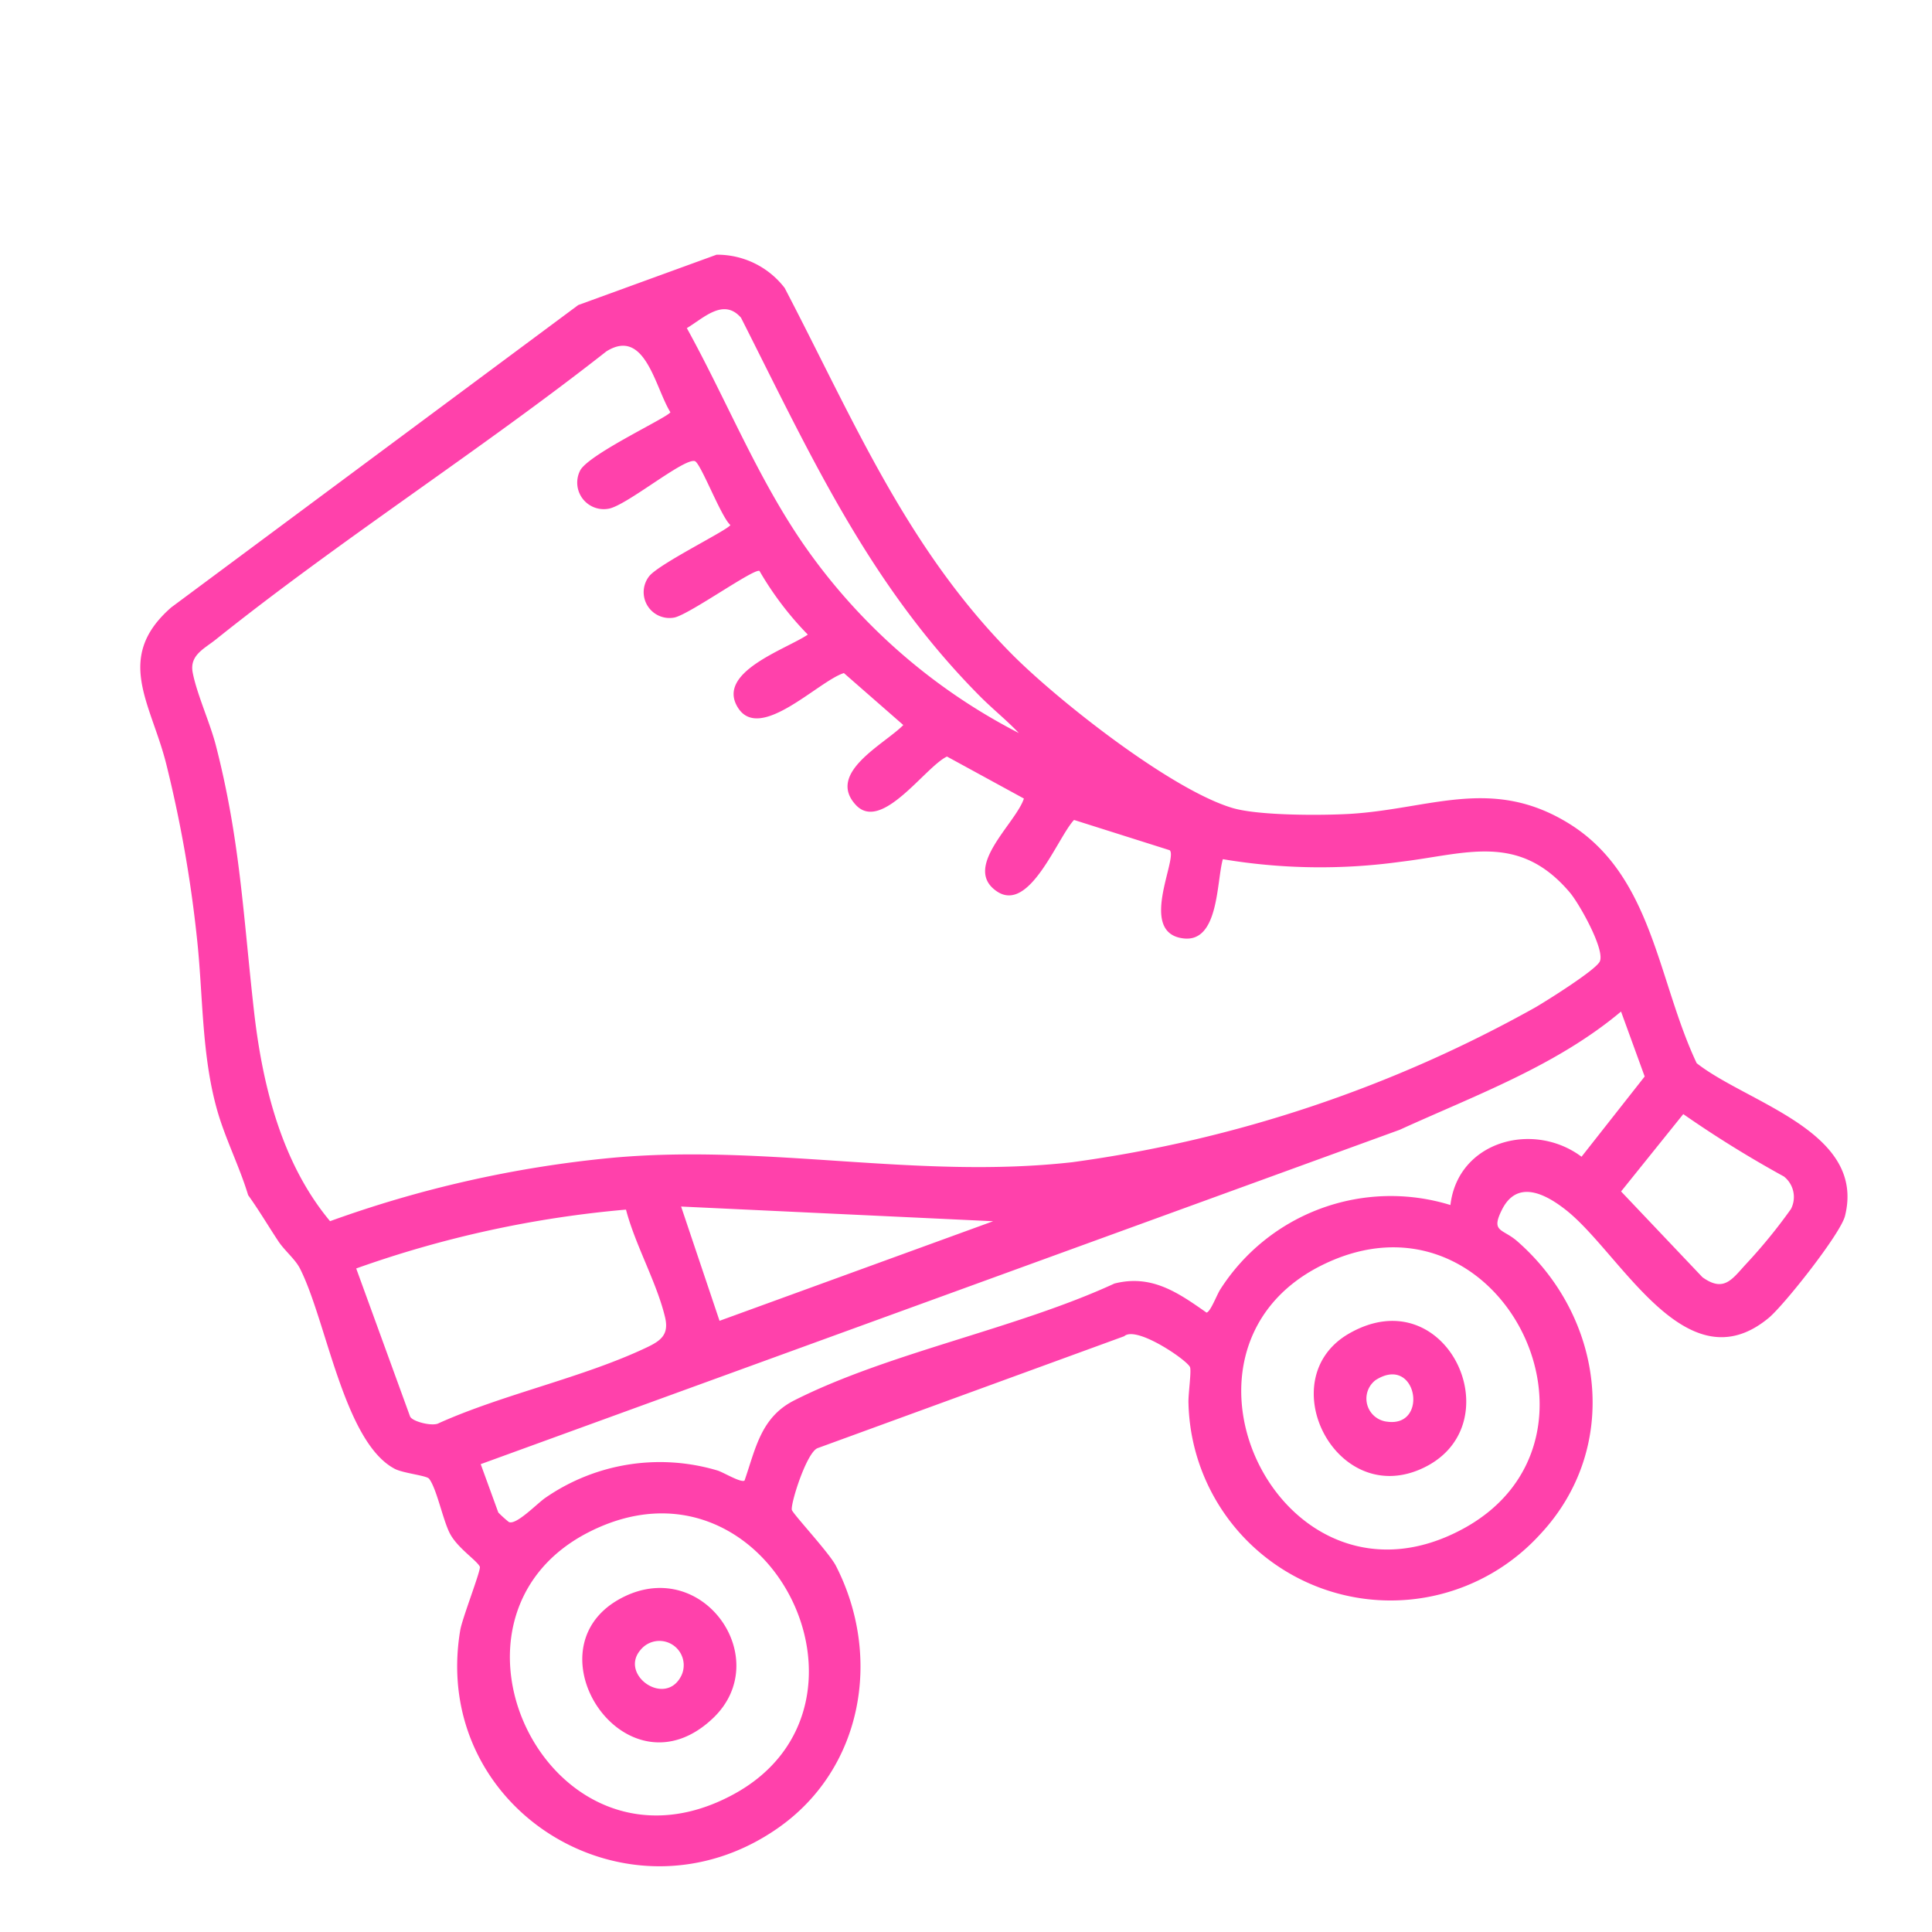 <?xml version="1.0" encoding="UTF-8"?> <svg xmlns="http://www.w3.org/2000/svg" xmlns:xlink="http://www.w3.org/1999/xlink" width="131.966" height="131.982" viewBox="0 0 131.966 131.982"><defs><clipPath id="clip-path"><rect id="Rectangle_45" data-name="Rectangle 45" width="102.953" height="102.981" fill="#ff018f"></rect></clipPath></defs><g id="Group_84" data-name="Group 84" transform="translate(0 35.212) rotate(-20)" opacity="0.75"><g id="Group_43" data-name="Group 43" clip-path="url(#clip-path)"><path id="Path_88" data-name="Path 88" d="M52.081,0a5.8,5.8,0,0,1,3.6,3.728c1.329,10,1.732,19.449,6,28.751,1.862,4.057,7.086,12.5,10.611,15.1,1.5,1.1,5.484,2.538,7.351,3.1,5.273,1.576,9.986.9,13.81,5.677,4.243,5.3,2.072,12.168,2.656,18.437,2.325,3.748,9.278,8.336,5.953,13.266-.7,1.043-6,4.31-7.286,4.767-6.9,2.458-7.967-7.572-10.477-11.646-.947-1.538-2.418-3.135-4.11-1.535-1.268,1.2-.408,1.2.245,2.387,3.812,6.93,1.837,15.712-5.416,19.362a13.808,13.808,0,0,1-19.47-16.658c.16-.523.947-1.98.938-2.27-.016-.513-2.468-3.938-3.5-3.523l-22.3.021c-.8.024-2.991,2.87-3.091,3.353-.049.238,1.4,3.641,1.521,4.622.871,6.922-3.025,13.7-9.908,15.5C7.256,105.578-2.621,93.1,3.5,82.3c.413-.728,2.761-3.391,2.741-3.617-.04-.474-1.021-1.745-1.151-2.871-.122-1.055.207-3.178-.053-3.965-.088-.265-1.538-.954-1.976-1.439-2.631-2.911-.912-11.1-1.4-15.071-.089-.718-.57-1.5-.752-2.262C.619,51.862.387,50.623.05,49.42c.115-2.03-.155-4.219,0-6.228.3-3.931,1.788-7.672,2.714-11.449A87,87,0,0,0,4.87,19.787C5.3,15.543,4.006,11.774,8.845,9.9L42.036,0ZM45.443,9.033c-.41-1.918.371-6.056-2.688-5.4C32.319,7.053,21.324,9.5,10.945,13.005c-.958.323-2.05.388-2.244,1.572-.239,1.456-.063,3.647-.215,5.209-.643,6.629-2.239,11.644-3.756,17.939-1.192,4.945-1.79,10.406-.03,15.281a78.4,78.4,0,0,1,19.5,2.5c10.353,2.71,19.133,8.549,29.524,11.056a89.456,89.456,0,0,0,33.348.877c.884-.163,4.724-.979,5.192-1.438.622-.61.042-4.175-.309-5.126-1.873-5.074-5.777-4.9-10.144-5.927A40.176,40.176,0,0,1,70.46,50.628c-.946,1.322-2.2,5.253-4.369,4.17-2.846-1.419,1.519-5.267,1.169-5.986l-5.434-4.179c-1.485.75-5.047,4.978-6.627,2.774-1.683-2.348,2.8-3.9,3.909-5.319l-3.956-4.493c-1.651.156-5.98,3.364-6.983.974-1.154-2.751,3.255-3.224,4.916-4.016l-2.6-4.724c-1.817-.082-7,2.5-7.606-.24-.622-2.813,4.425-2.63,6.189-3.071A22.012,22.012,0,0,1,47.453,21.3c-.307-.3-5.417,1.131-6.528,1.008a1.764,1.764,0,0,1-.638-3.266c1.05-.568,6.1-1.107,6.371-1.367-.411-.721-.456-4.693-.791-4.935-.639-.46-5.432,1.267-6.65,1.042a1.813,1.813,0,0,1-.9-3.142c1.043-.842,6.868-1.336,7.129-1.609M60.315,37.769c-.486-1.119-1.129-2.17-1.641-3.279-4.5-9.748-5.231-19.341-6.49-29.871-.653-1.7-2.4-.852-3.721-.6.871,5.559,1.029,11.258,2.469,16.716a40.278,40.278,0,0,0,9.383,17.032M5.273,56.652V67.4c0,.381,1.224,1.211,1.7,1.11,4.851-.35,10.3.448,15.079,0,1.094-.1,1.765-.305,1.905-1.51.281-2.423-.227-5.342.007-7.823A73.886,73.886,0,0,0,5.273,56.652M27.371,68.5H47.259L27.574,60.268ZM92.46,74.431V69.71c-5.416,1.973-11.3,1.97-16.967,2.419l-66.8-.008v3.515a7.639,7.639,0,0,0,.453.854c.386.4,2.252-.531,2.919-.7a13.752,13.752,0,0,1,11.677,2.27c.319.232,1.2,1.343,1.5,1.28,1.456-1.785,2.519-3.683,5.066-3.987,7.183-.858,15.931.594,23.279-.02,2.6.262,3.865,2.055,5.232,4.015.261.065,1.108-.933,1.434-1.171a13.823,13.823,0,0,1,16.736-.034c1.967-3.921,7.286-3.484,9.544-.037Zm1.6,3.315-5.8,3.512,3.219,7.408c1.025,1.5,1.861.811,3.119.164a36.379,36.379,0,0,0,4.154-2.475,1.783,1.783,0,0,0,.306-2.255,76.139,76.139,0,0,1-5-6.353M14.068,79.007c-13.039,1.574-10.839,22.3,3.138,20.213,12.648-1.887,10.4-21.847-3.138-20.213m53.236,0c-13.122,1.5-10.923,22.281,2.937,20.212,12.74-1.9,10.549-21.755-2.937-20.212" transform="translate(0 -0.001)" fill="#ff018f"></path><path id="Path_89" data-name="Path 89" d="M42.641,312.85c6.324-.991,8.613,7.48,3.2,9.834-7.475,3.254-10.38-8.709-3.2-9.834m2.206,6.324a1.66,1.66,0,0,0-2.063-2.564c-1.972,1.11.3,4.326,2.063,2.564" transform="translate(-28.179 -228.829)" fill="#ff018f"></path><path id="Path_90" data-name="Path 90" d="M240.534,312.776c7.706-1.321,8.465,10.019,1.327,10.383-6.337.323-7.371-9.347-1.327-10.383m.6,3.611a1.586,1.586,0,0,0-.22,2.944c2.556,1.346,3.487-3.669.22-2.944" transform="translate(-173.038 -228.756)" fill="#ff018f"></path></g></g></svg> 